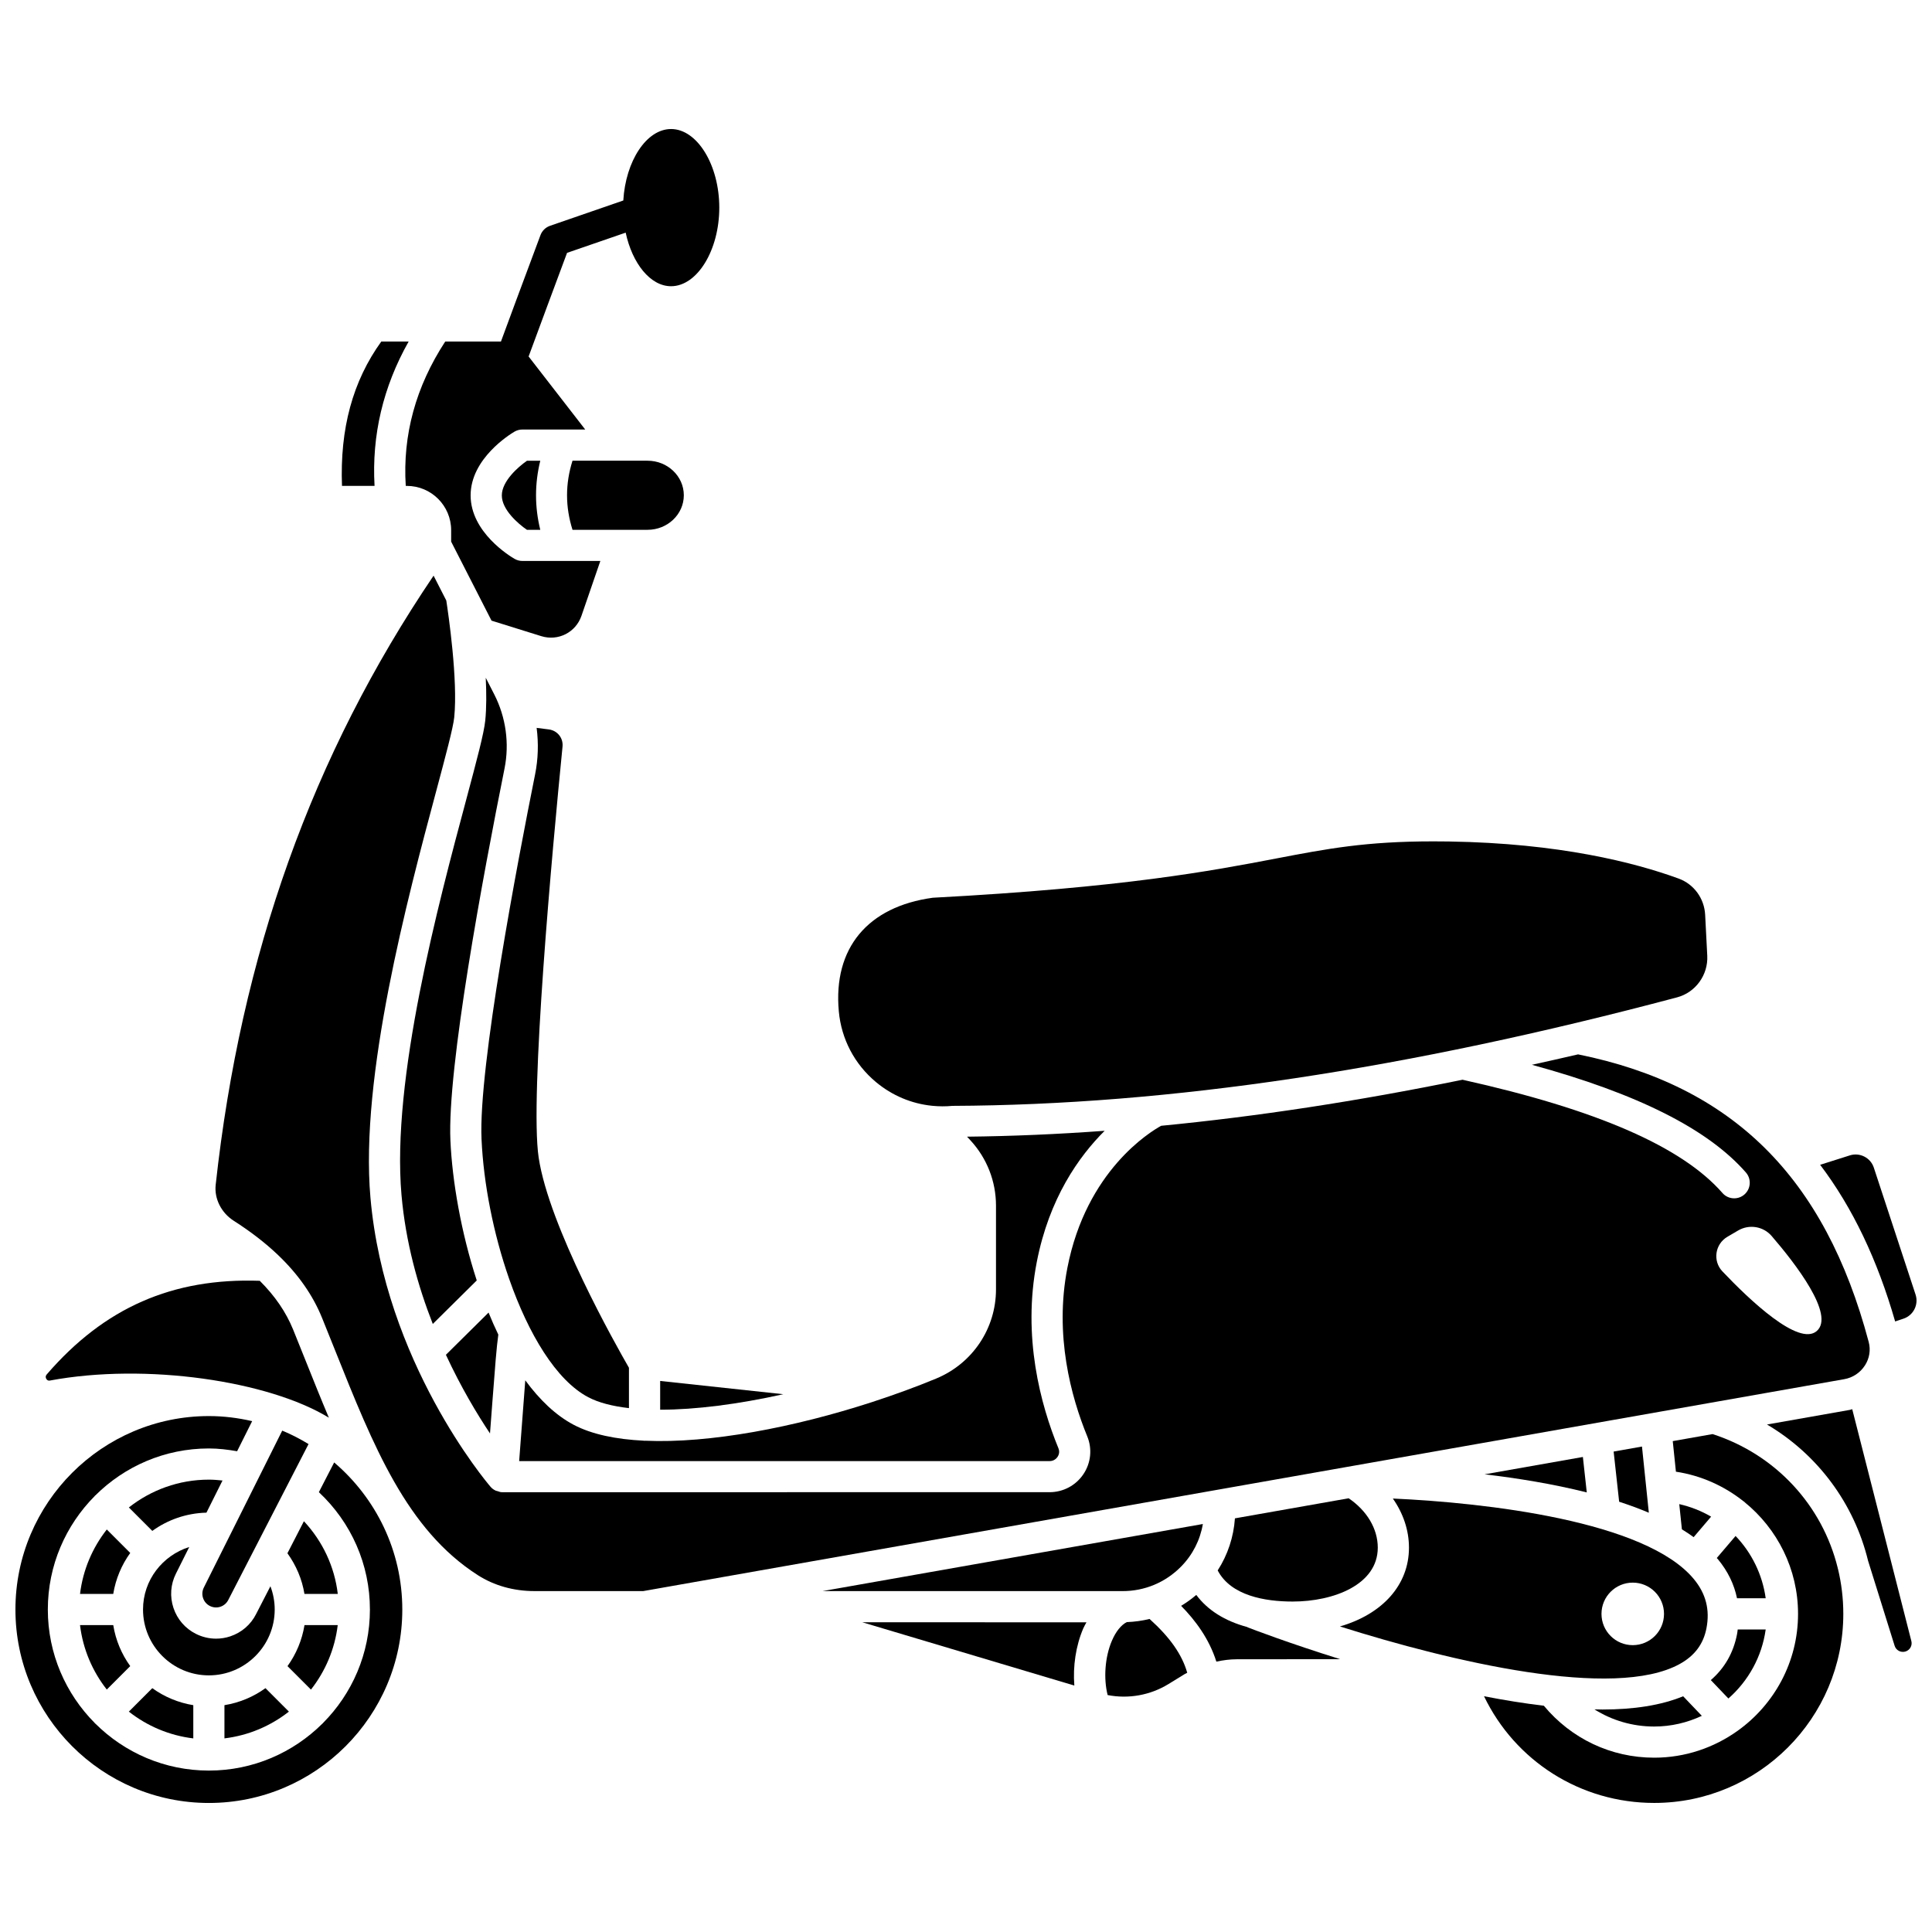 <?xml version="1.0" encoding="UTF-8"?>
<!-- Uploaded to: ICON Repo, www.svgrepo.com, Generator: ICON Repo Mixer Tools -->
<svg width="800px" height="800px" version="1.1" viewBox="144 144 512 512" xmlns="http://www.w3.org/2000/svg">
 <defs>
  <clipPath id="b">
   <path d="m626 449h25.902v46h-25.902z"/>
  </clipPath>
  <clipPath id="a">
   <path d="m148.09 519h102.91v103h-102.91z"/>
  </clipPath>
 </defs>
 <path d="m157.27 509.85c25.453-4.727 57.945 0.105 73.883 9.855-2.043-4.824-4.023-9.762-6.019-14.762-1.129-2.824-2.269-5.684-3.441-8.562-1.906-4.688-4.828-8.941-8.852-12.957-23.113-0.797-41.156 7.094-56.461 24.82-0.312 0.363-0.355 0.75-0.125 1.148 0.336 0.586 0.848 0.5 1.016 0.457z"/>
 <path d="m283.66 266.1c-2.375 1.656-6.672 5.43-6.672 9.199 0 3.758 4.281 7.477 6.656 9.109h3.535c-1.5-6.094-1.5-12.215 0-18.312z"/>
 <path d="m165.21 566.41h8.801c0.652-4.012 2.227-7.703 4.504-10.863l-6.211-6.215c-3.793 4.828-6.324 10.684-7.094 17.078z"/>
 <path d="m243.26 272.77c-0.762-13.402 2.246-26.227 9.035-38.262h-7.246c-7.566 10.492-10.988 23.059-10.418 38.262z"/>
 <path d="m198.71 544.87 4.258-8.52c-1.199-0.125-2.398-0.23-3.609-0.23-8.004 0-15.359 2.769-21.211 7.371l6.215 6.215c4.055-2.934 8.996-4.703 14.348-4.836z"/>
 <path d="m172.3 591.75 6.215-6.215c-2.285-3.164-3.856-6.859-4.504-10.871l-8.805 0.004c0.77 6.398 3.301 12.25 7.094 17.082z"/>
 <path d="m216.8 570.54c0-2.133-0.395-4.215-1.137-6.168l-3.789 7.359c-1.398 2.801-3.844 4.914-6.859 5.922-1.234 0.414-2.504 0.609-3.766 0.609-1.82 0-3.633-0.426-5.316-1.262-2.84-1.422-4.957-3.867-5.961-6.875-1.004-3.016-0.777-6.238 0.645-9.082l3.535-7.07c-7.074 2.231-12.25 8.77-12.25 16.566 0 9.621 7.828 17.453 17.449 17.453 9.621-0.004 17.449-7.832 17.449-17.453z"/>
 <path d="m214.35 591.38c-3.164 2.285-6.859 3.856-10.871 4.508v8.801c6.402-0.77 12.254-3.305 17.082-7.094z"/>
 <path d="m195.23 595.89c-4.012-0.652-7.707-2.227-10.871-4.508l-6.215 6.215c4.828 3.797 10.684 6.328 17.082 7.098v-8.805z"/>
 <path d="m376.15 430.77c4.301 3.582 9.445 5.731 14.887 6.277 0.016 0 0.027 0 0.047 0.004 1.746 0.172 3.527 0.188 5.316 0.016 57.469-0.242 120.17-9.645 192.05-28.758 4.891-1.301 8.25-5.938 7.992-11.035l-0.559-10.848c-0.227-4.352-2.984-8.121-7.031-9.598-11.602-4.234-31.574-9.371-60.855-9.824-1.43-0.02-2.809-0.031-4.144-0.031-17.941 0-28.07 1.938-41.723 4.551-16.973 3.246-40.219 7.695-90.922 10.387-17.242 2.352-26.445 13.332-24.914 30.098 0.668 7.359 4.172 14.027 9.855 18.762z"/>
 <path d="m267.59 355.78c-7.438 27.766-19.883 74.238-17.188 104.91 1.102 12.527 4.344 24.102 8.293 34.172l11.648-11.531c-4.164-12.789-6.492-26.332-6.977-37.059-0.871-19.266 8.609-70.066 14.344-98.637 1.324-6.613 0.359-13.57-2.719-19.594l-2.262-4.43c0.195 4.051 0.207 8.035-0.133 11.363-0.352 3.406-2.207 10.328-5.008 20.809z"/>
 <path d="m251.53 272.77h0.301c6.473 0 11.73 5.266 11.73 11.738v3.031l10.699 20.938 13.191 4.113c4.457 1.383 9.125-0.98 10.645-5.391l5.004-14.539h-10.301-0.012-0.012-10.344c-0.727 0-1.441-0.191-2.07-0.559-1.195-0.691-11.641-7.019-11.641-16.812 0-9.773 10.426-16.188 11.617-16.891 0.633-0.371 1.359-0.57 2.094-0.57h10.254 0.027 6.375l-15-19.352c2.793-7.59 6.977-18.852 10.188-27.465l15.535-5.356c1.75 8.141 6.519 14.199 12.027 14.199 6.93 0 12.781-9.539 12.781-20.828 0-11.293-5.852-20.832-12.781-20.832-6.531 0-12.043 8.512-12.656 18.941l-19.422 6.707c-1.164 0.406-2.09 1.305-2.523 2.461-5.121 13.719-8.383 22.488-10.48 28.211h-14.766c-7.805 11.941-11.316 24.785-10.461 38.254z"/>
 <path d="m436.75 443.67c-12.414 0.91-24.57 1.434-36.477 1.559l0.887 0.957c4.379 4.734 6.789 10.887 6.789 17.328v22.172c0 10.367-6.211 19.641-15.824 23.633-5.332 2.215-11.02 4.285-16.848 6.188-0.086 0.039-0.176 0.059-0.27 0.09-20.48 6.652-42.922 10.98-60.059 10.207-0.047 0-0.086 0.027-0.137 0.027-0.059 0-0.102-0.027-0.16-0.031-7.406-0.359-13.797-1.68-18.578-4.191-4.832-2.535-9.105-6.691-12.871-11.812-0.496 6.481-1.094 14.387-1.621 21.41h140.57c1.227 0 1.887-0.785 2.113-1.125 0.27-0.406 0.66-1.234 0.234-2.269-4.75-11.586-9.602-29.562-5.734-49.395 3.281-16.859 11.148-27.941 17.98-34.746z"/>
 <g clip-path="url(#b)">
  <path d="m648.44 493.46c2.641-0.875 4.074-3.734 3.207-6.375l-11.07-33.664c-0.863-2.625-3.723-4.07-6.34-3.234-3.238 1.035-5.801 1.855-7.879 2.496 8.605 11.363 15.188 25.203 19.875 41.516z"/>
 </g>
 <path d="m274.48 515.6c0.699-9.203 1.113-14.633 1.578-17.914-0.91-1.895-1.773-3.844-2.582-5.84l-11.305 11.188c4.012 8.652 8.281 15.75 11.684 20.844z"/>
 <path d="m318.95 517.59c9.336-0.004 20.633-1.438 32.633-4.109l-32.633-3.516z"/>
 <path d="m278.96 483c5.098 14.539 12.441 26.82 20.949 31.285 2.727 1.434 6.394 2.379 10.77 2.883v-10.695c-3.406-5.91-21.184-37.379-23.93-55.723-2.41-16.074 3.617-81.512 6.328-108.9 0.223-2.258-1.371-4.258-3.629-4.543l-3.231-0.41c0.523 4.098 0.406 8.277-0.418 12.355-4.555 22.699-15.051 77.562-14.188 96.637 0.531 11.832 3.168 25.109 7.281 36.918 0.027 0.074 0.047 0.133 0.066 0.195z"/>
 <path d="m325.22 275.25c0-5.051-4.312-9.156-9.609-9.156h-19.891c-1.93 6.137-1.93 12.176 0 18.312h19.891c5.297 0 9.609-4.109 9.609-9.156z"/>
 <path d="m233.5 574.67h-8.805c-0.652 4.012-2.227 7.707-4.504 10.871l6.215 6.215c3.793-4.832 6.324-10.688 7.094-17.086z"/>
 <path d="m571.63 528.68 1.461 13.297c2.727 0.883 5.356 1.855 7.867 2.91l-1.816-17.539z"/>
 <path d="m456.97 559.19c3.109-3.148 5.082-7.074 5.801-11.312l-100.8 17.781h79.508c5.867 0.008 11.367-2.293 15.488-6.469z"/>
 <path d="m537.43 534.71c8.73 1.027 18.141 2.547 27.082 4.797l-1.031-9.395z"/>
 <path d="m568.67 597.04c-0.699 0-1.418-0.02-2.125-0.039 4.676 2.938 10.113 4.547 15.836 4.547 4.516 0 8.785-1.035 12.621-2.836l-4.949-5.184c-5.879 2.422-13.184 3.512-21.383 3.512z"/>
 <path d="m501.41 541.06-30.141 5.32c-0.344 4.953-1.906 9.668-4.57 13.797 3.5 6.707 12.543 8.25 19.871 8.25 10.863 0 22.555-4.473 22.555-14.289-0.004-5.008-2.875-9.797-7.715-13.078z"/>
 <path d="m428.71 590.69c-0.406-5.059 0.383-10.539 2.375-15.164 0.246-0.578 0.559-1.066 0.84-1.602l-59.398-0.004z"/>
 <path d="m631.02 559.59c-0.012-0.039 0-0.074-0.012-0.105-4.09-16.543-16.379-30.004-33.152-35.438l-10.559 1.863 0.84 8.105c6.731 1.016 12.84 3.812 17.914 7.848 0.062 0.051 0.141 0.062 0.203 0.113 0.047 0.039 0.062 0.094 0.102 0.133 8.633 7.012 14.145 17.68 14.145 29.582 0 12.77-6.336 24.066-16.004 30.984-0.004 0.004-0.004 0.004-0.008 0.004-6.242 4.465-13.863 7.125-22.105 7.125-11.441 0-21.98-5.027-29.254-13.773-5.207-0.609-10.535-1.477-15.848-2.512 8.258 17.164 25.562 28.277 45.105 28.277 27.629 0 50.109-22.477 50.109-50.109 0-4.102-0.492-8.094-1.418-11.93z"/>
 <path d="m634.86 517.45c-0.227 0.051-0.438 0.152-0.668 0.191l-21.922 3.867c13.457 7.953 23.094 20.945 26.797 36.141l7.031 22.504c0.184 0.59 0.586 1.07 1.133 1.355 0.539 0.281 1.164 0.34 1.758 0.152 1.164-0.367 1.844-1.578 1.539-2.762z"/>
 <path d="m448.65 573.04c-1.965 0.48-3.984 0.762-6.051 0.836-1.488 0.77-2.871 2.461-3.926 4.918-1.883 4.383-2.238 10.07-1.137 14.414 5.527 1.07 11.289 0.051 16.129-2.922l4.344-2.668c0.199-0.125 0.418-0.207 0.621-0.32-1.379-4.848-4.578-9.387-9.98-14.258z"/>
 <path d="m474.53 575.18c-5.926-1.594-10.496-4.465-13.504-8.512-1.262 1.09-2.609 2.047-4.016 2.898 3.734 3.801 7.422 8.695 9.336 14.781 1.754-0.367 3.539-0.621 5.352-0.621l27.469-0.027c-13.609-4.242-23.316-7.965-24.48-8.418-0.055-0.02-0.098-0.074-0.156-0.102z"/>
 <path d="m517.39 554.15c0 9.941-7.106 17.637-18.293 20.875 29.477 9.316 72.629 19.547 90.039 9.953 3.957-2.184 6.273-5.273 7.086-9.445 0.957-4.918-0.133-9.195-3.336-13.062-12.77-15.422-55.121-20.234-79.77-21.344 2.727 3.891 4.273 8.359 4.273 13.023zm59.305 9.262c4.574 0 8.285 3.707 8.285 8.285 0 4.574-3.707 8.285-8.285 8.285-4.574 0-8.285-3.707-8.285-8.285 0-4.578 3.707-8.285 8.285-8.285z"/>
 <path d="m638.23 505.85c1.207-1.887 1.559-4.098 0.992-6.227-11.617-43.703-36.113-67.93-77.016-76.203-4.137 0.984-8.164 1.848-12.238 2.762 28 7.648 46.66 17.035 56.715 28.539 1.5 1.719 1.324 4.328-0.391 5.828-0.785 0.684-1.75 1.02-2.719 1.02-1.152 0-2.297-0.477-3.109-1.414-10.734-12.277-33.273-22.094-68.875-30.012-27.93 5.707-54.461 9.746-79.867 12.203-2.91 1.598-19.832 11.871-24.852 37.637-3.477 17.82 0.945 34.137 5.269 44.684 1.352 3.297 0.969 7.031-1.02 10-2.012 3-5.363 4.781-8.973 4.781l-145.02 0.004c-0.102 0-0.207-0.004-0.309-0.012-0.32-0.023-0.594-0.16-0.891-0.25-0.199-0.062-0.41-0.078-0.594-0.168-0.512-0.246-0.969-0.582-1.332-1.008l-0.004-0.004c-1.145-1.332-28.004-33.191-31.824-76.617-2.824-32.117 9.855-79.473 17.434-107.77 2.508-9.367 4.488-16.762 4.769-19.508 1.016-9.957-1.578-27.566-2.102-30.973l-3.367-6.586c-32.176 47.562-51.078 100.44-57.746 161.43-0.406 3.676 1.477 7.422 4.797 9.539 4.484 2.863 8.359 5.859 11.676 9.016 0.008 0.012 0.02 0.02 0.031 0.031 5.352 5.106 9.223 10.625 11.684 16.684 1.176 2.894 2.324 5.769 3.461 8.609 10.191 25.5 18.992 47.523 37.832 59.574 4.309 2.758 9.488 4.215 14.992 4.215h28.828l318.29-56.16c2.25-0.391 4.246-1.719 5.477-3.648zm-12.781-9.105c-4.793 4.125-17.797-8.234-25-15.824-2.617-2.758-1.953-7.234 1.324-9.156l2.844-1.668c2.938-1.723 6.668-1.117 8.891 1.461 6.16 7.137 16.887 20.93 11.941 25.188z"/>
 <path d="m602.04 594.12c5.262-4.617 8.875-11.035 9.887-18.293h-7.414c-0.062 0.43-0.098 0.852-0.188 1.289-0.957 4.918-3.297 8.973-6.941 12.129z"/>
 <g clip-path="url(#a)">
  <path d="m232.56 531.56-4.059 7.879c8.609 8.059 13.531 19.191 13.531 31.102 0 11.723-4.754 22.355-12.434 30.074-0.027 0.031-0.039 0.074-0.07 0.102s-0.07 0.043-0.102 0.07c-7.723 7.676-18.352 12.434-30.074 12.434-11.719 0-22.344-4.754-30.066-12.43-0.031-0.031-0.078-0.043-0.113-0.074-0.031-0.031-0.043-0.078-0.074-0.113-7.672-7.723-12.426-18.348-12.426-30.066s4.754-22.344 12.426-30.066c0.031-0.031 0.043-0.078 0.074-0.113 0.031-0.031 0.078-0.043 0.113-0.074 7.723-7.676 18.348-12.43 30.066-12.43 2.523 0 5.016 0.301 7.484 0.738l3.988-7.977c-3.695-0.852-7.523-1.344-11.473-1.344-28.27 0.008-51.262 23.004-51.262 51.27 0 28.262 22.992 51.262 51.262 51.262 28.266 0 51.262-22.992 51.262-51.262 0-15.598-7.027-29.57-18.055-38.98z"/>
 </g>
 <path d="m204.9 550.95c-0.004 0.008-0.008 0.02-0.016 0.027l-6.871 13.75c-0.434 0.867-0.508 1.855-0.199 2.773 0.305 0.926 0.949 1.668 1.816 2.102 0.875 0.434 1.863 0.508 2.773 0.203 0.922-0.305 1.668-0.953 2.102-1.82l21.262-41.297c-2.227-1.348-4.539-2.555-6.973-3.559z"/>
 <path d="m224.54 547.14-4.367 8.488c2.312 3.227 3.879 6.879 4.508 10.781h8.836c-0.859-7.246-4.016-13.945-8.977-19.27z"/>
 <path d="m589.72 549.29c1.09 0.66 2.121 1.355 3.113 2.07l4.629-5.43c-2.586-1.516-5.422-2.633-8.438-3.32z"/>
 <path d="m611.93 567.56c-0.883-6.348-3.742-12.078-7.984-16.512l-4.981 5.84c0.086 0.102 0.195 0.199 0.281 0.301 2.648 3.195 4.32 6.668 5.082 10.371z"/>
</svg>